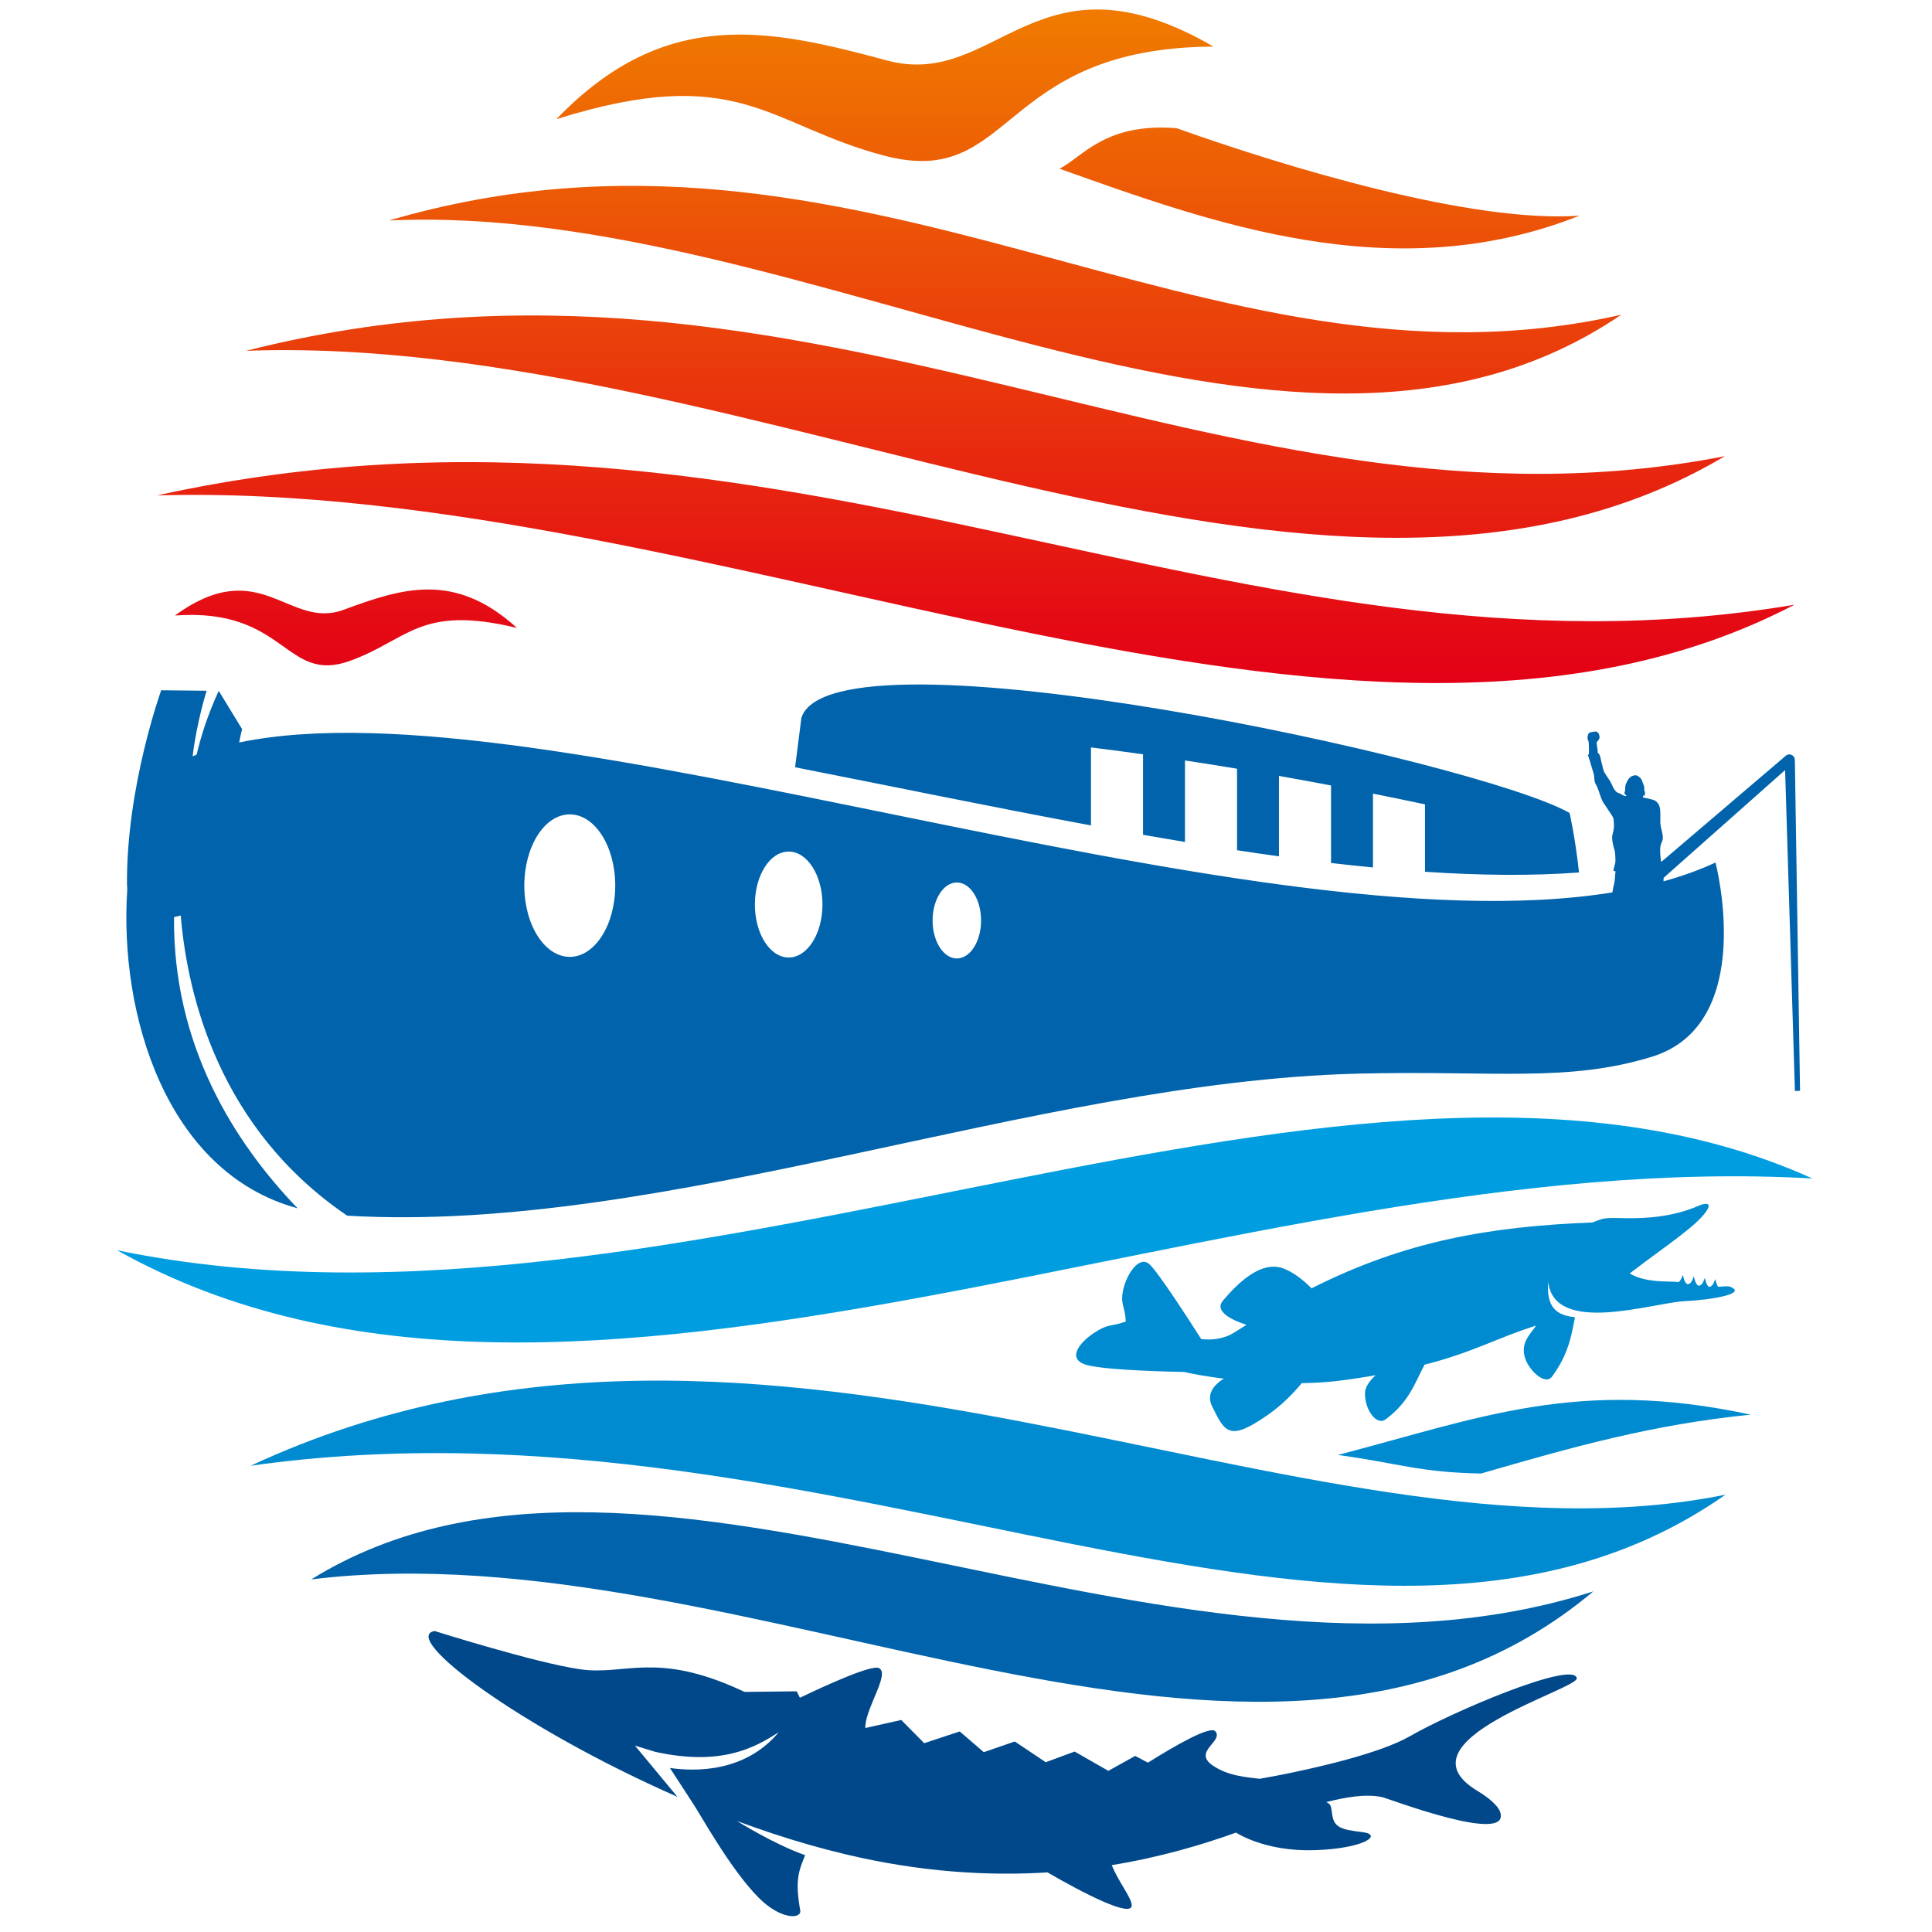<svg xmlns="http://www.w3.org/2000/svg" version="1.1" xmlns:xlink="http://www.w3.org/1999/xlink" xmlns:svgjs="http://svgjs.dev/svgjs" width="1000" height="1000"><style>
    #light-icon {
      display: inline;
    }
    #dark-icon {
      display: none;
    }

    @media (prefers-color-scheme: dark) {
      #light-icon {
        display: none;
      }
      #dark-icon {
        display: inline;
      }
    }
  </style><g id="light-icon"><svg xmlns="http://www.w3.org/2000/svg" version="1.1" xmlns:xlink="http://www.w3.org/1999/xlink" xmlns:svgjs="http://svgjs.dev/svgjs" width="1000" height="1000"><g><g transform="matrix(15.152,0,0,15.152,60.606,0)"><svg xmlns="http://www.w3.org/2000/svg" version="1.1" xmlns:xlink="http://www.w3.org/1999/xlink" xmlns:svgjs="http://svgjs.dev/svgjs" width="58" height="66"><svg width="58" height="66" viewBox="0 0 58 66" fill="none" xmlns="http://www.w3.org/2000/svg">
<path fill-rule="evenodd" clip-rule="evenodd" d="M46.591 50.337C49.702 49.435 52.455 48.658 55.805 48.325C49.886 47.051 46.547 48.441 41.703 49.702C43.831 49.994 44.45 50.292 46.591 50.337Z" fill="#008BD0"></path>
<path fill-rule="evenodd" clip-rule="evenodd" d="M0 42.709C15.603 51.447 38.128 39.116 57.913 40.258C42.287 33.182 19.434 46.725 0 42.709Z" fill="#009EE0"></path>
<path fill-rule="evenodd" clip-rule="evenodd" d="M54.946 51.058C42.551 59.733 24.678 47.218 4.559 50.071C22.26 41.843 40.51 53.993 54.946 51.058Z" fill="#008BD0"></path>
<path fill-rule="evenodd" clip-rule="evenodd" d="M50.429 54.362C39.094 63.898 21.533 52.122 6.633 53.953C18.146 46.815 35.884 59.042 50.429 54.362Z" fill="#0063AB"></path>
<path fill-rule="evenodd" clip-rule="evenodd" d="M6.165 41.275C1.671 40.058 0.063 34.633 0.348 30.387C0.343 30.33 0.34 30.271 0.339 30.207C0.311 26.891 1.507 23.58 1.507 23.58L3.058 23.596C3.058 23.596 2.716 24.687 2.58 25.838C2.626 25.819 2.671 25.798 2.718 25.779C2.85 25.203 3.077 24.459 3.472 23.6L4.27 24.906C4.23 25.066 4.197 25.218 4.17 25.365C14.493 23.192 38.473 32.52 51.08 30.485C51.097 30.384 51.119 30.269 51.135 30.208C51.184 30.022 51.165 29.839 51.191 29.763C51.166 29.764 51.142 29.765 51.124 29.746C51.123 29.745 51.122 29.744 51.122 29.743C51.121 29.741 51.121 29.741 51.12 29.74C51.108 29.717 51.167 29.539 51.178 29.474C51.192 29.391 51.178 29.249 51.173 29.163C51.164 29.021 51.149 29.04 51.129 28.961C50.977 28.373 51.181 28.581 51.123 28C51.116 27.929 51.08 27.884 51.05 27.836L50.861 27.551C50.781 27.43 50.742 27.39 50.691 27.246C50.67 27.188 50.65 27.127 50.63 27.069C50.611 27.015 50.587 26.944 50.565 26.895C50.551 26.864 50.541 26.841 50.525 26.814C50.436 26.662 50.478 26.538 50.438 26.422L50.301 25.965C50.283 25.904 50.258 25.841 50.242 25.78C50.272 25.778 50.271 25.78 50.276 25.75C50.286 25.677 50.278 25.391 50.267 25.34C50.26 25.296 50.24 25.284 50.235 25.25C50.225 25.191 50.234 25.094 50.274 25.051C50.311 25.011 50.309 25.018 50.359 25.019C50.36 25.009 50.372 25.003 50.384 25.002C50.399 25 50.41 25.007 50.423 25.01C50.437 24.963 50.458 25.007 50.5 24.991C50.531 24.98 50.558 25.003 50.577 25.02C50.594 25.036 50.611 25.055 50.619 25.078L50.634 25.131C50.649 25.209 50.644 25.209 50.611 25.27L50.588 25.304C50.549 25.346 50.535 25.351 50.546 25.418L50.573 25.613C50.575 25.631 50.577 25.649 50.578 25.667C50.586 25.751 50.571 25.709 50.612 25.745C50.622 25.753 50.629 25.764 50.636 25.777C50.639 25.784 50.642 25.79 50.646 25.797C50.647 25.798 50.648 25.801 50.649 25.802L50.662 25.842C50.663 25.843 50.663 25.844 50.663 25.845L50.666 25.858C50.681 25.917 50.695 25.978 50.708 26.042L50.776 26.31C50.785 26.337 50.795 26.362 50.81 26.39C50.839 26.444 50.884 26.502 50.907 26.541L50.941 26.592C50.946 26.598 50.948 26.601 50.953 26.609C50.957 26.614 50.956 26.612 50.959 26.618L50.974 26.643C50.977 26.647 50.979 26.649 50.981 26.652L51.003 26.687C51.044 26.755 51.069 26.83 51.108 26.9C51.108 26.901 51.109 26.902 51.109 26.903C51.231 27.123 51.284 27.067 51.396 27.14C51.429 27.161 51.517 27.213 51.559 27.186C51.557 27.168 51.543 27.161 51.529 27.151C51.483 27.116 51.484 27.07 51.509 27.024C51.523 26.999 51.515 26.942 51.517 26.911C51.523 26.82 51.537 26.794 51.571 26.717C51.637 26.568 51.749 26.473 51.898 26.486C51.922 26.488 51.957 26.513 51.975 26.527C52.039 26.573 52.045 26.58 52.083 26.648C52.087 26.657 52.084 26.651 52.087 26.659L52.14 26.796C52.168 26.871 52.178 26.928 52.168 27.018L52.188 27.034C52.2 27.051 52.19 27.101 52.19 27.121C52.188 27.168 52.181 27.198 52.134 27.174C52.13 27.185 52.133 27.177 52.13 27.189C52.129 27.195 52.129 27.198 52.127 27.207C52.125 27.215 52.123 27.228 52.12 27.239C52.125 27.242 52.329 27.281 52.382 27.3C52.795 27.365 52.708 27.772 52.717 28.042C52.716 28.057 52.716 28.073 52.717 28.09L52.717 28.094C52.718 28.113 52.719 28.13 52.721 28.144C52.727 28.2 52.738 28.256 52.745 28.29C52.922 28.968 52.633 28.517 52.734 29.377C52.737 29.404 52.742 29.422 52.753 29.441L57.007 25.814C57.064 25.765 57.138 25.756 57.204 25.788C57.271 25.82 57.312 25.885 57.313 25.961L57.49 37.263L57.315 37.269L56.98 26.306L52.83 29.987C52.828 30.027 52.826 30.067 52.826 30.107C53.457 29.932 54.052 29.72 54.602 29.465C54.602 29.465 56.053 34.986 52.425 36.1C49.522 36.991 46.972 36.558 42.34 36.677C31.331 36.961 18.74 42.162 7.861 41.528C3.473 38.549 2.401 33.985 2.174 31.273C2.096 31.295 2.02 31.314 1.945 31.329C1.904 35.706 3.997 39.021 6.165 41.275ZM23.161 26.21L23.376 24.519C24.45 21.212 46.534 26 49.618 27.772C49.618 27.772 49.812 28.615 49.94 29.804C48.316 29.925 46.549 29.905 44.679 29.78V27.477C44.101 27.354 43.507 27.231 42.901 27.11V29.633C42.428 29.587 41.951 29.536 41.469 29.48V26.831C40.882 26.72 40.289 26.611 39.69 26.505V29.252C39.216 29.187 38.739 29.117 38.258 29.044V26.26C37.665 26.161 37.072 26.067 36.479 25.977V28.762C36.004 28.683 35.526 28.601 35.047 28.517V25.767C34.448 25.683 33.855 25.604 33.268 25.532V28.196C29.905 27.574 26.481 26.862 23.161 26.21ZM28.686 30.146C29.144 30.146 29.514 30.727 29.514 31.444C29.514 32.16 29.144 32.741 28.686 32.741C28.229 32.741 27.858 32.16 27.858 31.444C27.858 30.727 28.229 30.146 28.686 30.146ZM22.942 29.09C23.579 29.09 24.096 29.9 24.096 30.9C24.096 31.899 23.579 32.709 22.942 32.709C22.304 32.709 21.787 31.899 21.787 30.9C21.787 29.9 22.304 29.09 22.942 29.09ZM15.464 27.819C16.321 27.819 17.017 28.908 17.017 30.253C17.017 31.597 16.321 32.687 15.464 32.687C14.606 32.687 13.911 31.597 13.911 30.253C13.911 28.908 14.606 27.819 15.464 27.819Z" fill="#0063AB"></path>
<path fill-rule="evenodd" clip-rule="evenodd" d="M10.846 55.715C10.846 55.715 14.305 56.809 15.828 57.025C17.35 57.241 18.399 56.404 21.291 57.73L21.437 57.796L23.215 57.776L23.325 57.996C24.331 57.515 25.791 56.859 26.029 56.984C26.397 57.178 25.614 58.27 25.562 58.946C25.56 58.974 25.559 59.002 25.559 59.03L26.787 58.755L27.572 59.548L28.785 59.147L29.607 59.855L30.666 59.49L31.723 60.198L32.711 59.834L33.862 60.493L34.779 59.983L35.214 60.213C36.164 59.617 37.344 58.942 37.516 59.142C37.81 59.484 36.728 59.832 37.428 60.31C37.965 60.678 38.606 60.71 39.032 60.764C39.252 60.722 39.461 60.684 39.66 60.649C40.871 60.411 43.114 59.913 44.165 59.309C45.646 58.457 49.747 56.723 49.863 57.326C49.937 57.706 43.612 59.46 46.469 61.177C46.809 61.381 47.171 61.663 47.248 61.906C47.607 63.036 43.433 61.439 43.219 61.392C42.646 61.265 41.934 61.401 41.304 61.561C41.498 61.635 41.467 61.753 41.513 62.018C41.584 62.433 41.837 62.502 42.544 62.587C43.252 62.672 42.61 63.149 40.903 63.203C39.196 63.257 38.224 62.602 38.224 62.602C37.055 63.022 35.633 63.444 33.978 63.714C34.206 64.288 34.676 64.853 34.66 65.098C34.634 65.509 33.011 64.674 31.783 63.962C29.748 64.089 27.44 63.952 24.886 63.344C24.471 63.245 24.059 63.137 23.648 63.02L23.645 63.019C22.807 62.78 21.979 62.505 21.172 62.204C21.172 62.204 22.438 63 23.504 63.374C23.276 63.928 23.156 64.24 23.336 65.261C23.388 65.557 22.684 65.593 21.922 64.832C20.956 63.867 19.911 61.957 19.675 61.61L18.885 60.395C19.785 60.524 21.465 60.536 22.604 59.172C21.802 59.691 20.649 60.344 18.382 59.843L17.689 59.63L19.14 61.379C13.751 59.01 9.66 55.935 10.846 55.715Z" fill="#00488A"></path>
<path fill-rule="evenodd" clip-rule="evenodd" d="M38.58 45.257C38.254 45.152 37.429 44.839 37.778 44.428C38.209 43.922 39.026 43.05 39.815 43.322C40.183 43.45 40.533 43.738 40.803 44.01C44.014 42.389 46.898 41.897 50.401 41.76C50.744 41.628 50.758 41.595 51.328 41.609C51.898 41.623 52.974 41.643 54.002 41.199C54.332 41.056 54.484 41.11 54.268 41.407C53.899 41.914 52.96 42.519 51.67 43.502C52.274 43.861 53.134 43.744 53.332 43.801C53.431 43.749 53.454 43.601 53.489 43.55C53.489 43.55 53.532 43.83 53.649 43.87C53.8 43.856 53.825 43.662 53.865 43.602C53.865 43.602 53.909 43.881 54.026 43.922C54.177 43.907 54.201 43.714 54.242 43.654C54.242 43.654 54.281 43.899 54.381 43.963C54.531 43.948 54.556 43.755 54.597 43.695C54.597 43.695 54.624 43.865 54.691 43.959C54.872 43.943 55.021 43.926 55.091 43.952C55.723 44.188 54.472 44.405 53.546 44.449C52.458 44.501 49.099 45.635 48.886 43.785C48.821 44.648 49.156 44.933 49.802 44.996C49.679 45.637 49.576 46.273 49.015 47.029C48.78 47.346 48.188 46.788 48.079 46.328C47.97 45.868 48.227 45.627 48.475 45.284C47.297 45.638 46.258 46.224 44.664 46.617C44.328 47.249 44.142 47.891 43.326 48.491C43.038 48.704 42.621 48.187 42.629 47.587C42.632 47.38 42.788 47.167 42.991 46.977C42.569 47.053 42.136 47.119 41.693 47.173C41.309 47.219 40.894 47.243 40.468 47.249C40.163 47.618 39.77 48.015 39.291 48.347C37.989 49.249 37.845 48.931 37.406 48.04C37.201 47.622 37.465 47.309 37.804 47.095C37.269 47.029 36.799 46.948 36.449 46.866C36.449 46.866 33.851 46.828 33.134 46.631C32.417 46.434 32.869 45.864 33.375 45.531C33.882 45.199 33.921 45.335 34.456 45.145C34.438 44.616 34.259 44.578 34.368 44.063C34.477 43.548 34.904 42.88 35.255 43.178C35.552 43.429 36.688 45.199 37.034 45.744C37.416 45.783 37.818 45.743 38.186 45.505C38.307 45.427 38.438 45.344 38.58 45.257Z" fill="#008BD0"></path>
<path d="M57.299 20.658C42.16 28.562 20.532 16.382 1.367 16.923C22.773 12.218 38.392 23.848 57.299 20.658ZM1.977 21.026C5.789 20.749 5.731 23.381 7.96 22.574C9.956 21.852 10.337 20.65 13.659 21.45C11.527 19.511 9.73 20.095 7.737 20.831C5.858 21.524 4.894 18.899 1.977 21.026ZM37.451 1.591C30.048 1.633 30.668 6.486 26.214 5.319C22.226 4.275 21.26 2.11 15.009 4.07C18.744 0.18 22.322 0.997 26.307 2.067C30.064 3.076 31.415 -1.914 37.451 1.591ZM36.199 4.38C39.964 5.723 46.288 7.632 49.958 7.367C43.559 9.912 37.26 7.563 32.195 5.764C32.99 5.354 33.76 4.182 36.199 4.38ZM51.382 10.752C39.927 18.543 23.724 6.866 9.288 7.532C25.44 2.803 37.122 13.991 51.382 10.752ZM54.922 15.583C41.214 23.738 21.722 11.352 4.406 11.984C23.762 7.078 37.828 18.926 54.922 15.583Z" fill="url(#paint0_linear_471_8257)"></path>
<defs>
<linearGradient id="paint0_linear_471_8257" x1="1.367" y1="0.324" x2="1.367" y2="23.333" gradientUnits="userSpaceOnUse">
<stop stop-color="#F07B00"></stop>
<stop offset="1" stop-color="#E30016"></stop>
</linearGradient>
</defs>
</svg></svg></g></g></svg></g><g id="dark-icon"><svg xmlns="http://www.w3.org/2000/svg" version="1.1" xmlns:xlink="http://www.w3.org/1999/xlink" xmlns:svgjs="http://svgjs.dev/svgjs" width="1000" height="1000"><g clip-path="url(#SvgjsClipPath1003)"><rect width="1000" height="1000" fill="#ffffff"></rect><g transform="matrix(10.606,0,0,10.606,192.424,150)"><svg xmlns="http://www.w3.org/2000/svg" version="1.1" xmlns:xlink="http://www.w3.org/1999/xlink" xmlns:svgjs="http://svgjs.dev/svgjs" width="58" height="66"><svg width="58" height="66" viewBox="0 0 58 66" fill="none" xmlns="http://www.w3.org/2000/svg">
<path fill-rule="evenodd" clip-rule="evenodd" d="M46.591 50.337C49.702 49.435 52.455 48.658 55.805 48.325C49.886 47.051 46.547 48.441 41.703 49.702C43.831 49.994 44.45 50.292 46.591 50.337Z" fill="#008BD0"></path>
<path fill-rule="evenodd" clip-rule="evenodd" d="M0 42.709C15.603 51.447 38.128 39.116 57.913 40.258C42.287 33.182 19.434 46.725 0 42.709Z" fill="#009EE0"></path>
<path fill-rule="evenodd" clip-rule="evenodd" d="M54.946 51.058C42.551 59.733 24.678 47.218 4.559 50.071C22.26 41.843 40.51 53.993 54.946 51.058Z" fill="#008BD0"></path>
<path fill-rule="evenodd" clip-rule="evenodd" d="M50.429 54.362C39.094 63.898 21.533 52.122 6.633 53.953C18.146 46.815 35.884 59.042 50.429 54.362Z" fill="#0063AB"></path>
<path fill-rule="evenodd" clip-rule="evenodd" d="M6.165 41.275C1.671 40.058 0.063 34.633 0.348 30.387C0.343 30.33 0.34 30.271 0.339 30.207C0.311 26.891 1.507 23.58 1.507 23.58L3.058 23.596C3.058 23.596 2.716 24.687 2.58 25.838C2.626 25.819 2.671 25.798 2.718 25.779C2.85 25.203 3.077 24.459 3.472 23.6L4.27 24.906C4.23 25.066 4.197 25.218 4.17 25.365C14.493 23.192 38.473 32.52 51.08 30.485C51.097 30.384 51.119 30.269 51.135 30.208C51.184 30.022 51.165 29.839 51.191 29.763C51.166 29.764 51.142 29.765 51.124 29.746C51.123 29.745 51.122 29.744 51.122 29.743C51.121 29.741 51.121 29.741 51.12 29.74C51.108 29.717 51.167 29.539 51.178 29.474C51.192 29.391 51.178 29.249 51.173 29.163C51.164 29.021 51.149 29.04 51.129 28.961C50.977 28.373 51.181 28.581 51.123 28C51.116 27.929 51.08 27.884 51.05 27.836L50.861 27.551C50.781 27.43 50.742 27.39 50.691 27.246C50.67 27.188 50.65 27.127 50.63 27.069C50.611 27.015 50.587 26.944 50.565 26.895C50.551 26.864 50.541 26.841 50.525 26.814C50.436 26.662 50.478 26.538 50.438 26.422L50.301 25.965C50.283 25.904 50.258 25.841 50.242 25.78C50.272 25.778 50.271 25.78 50.276 25.75C50.286 25.677 50.278 25.391 50.267 25.34C50.26 25.296 50.24 25.284 50.235 25.25C50.225 25.191 50.234 25.094 50.274 25.051C50.311 25.011 50.309 25.018 50.359 25.019C50.36 25.009 50.372 25.003 50.384 25.002C50.399 25 50.41 25.007 50.423 25.01C50.437 24.963 50.458 25.007 50.5 24.991C50.531 24.98 50.558 25.003 50.577 25.02C50.594 25.036 50.611 25.055 50.619 25.078L50.634 25.131C50.649 25.209 50.644 25.209 50.611 25.27L50.588 25.304C50.549 25.346 50.535 25.351 50.546 25.418L50.573 25.613C50.575 25.631 50.577 25.649 50.578 25.667C50.586 25.751 50.571 25.709 50.612 25.745C50.622 25.753 50.629 25.764 50.636 25.777C50.639 25.784 50.642 25.79 50.646 25.797C50.647 25.798 50.648 25.801 50.649 25.802L50.662 25.842C50.663 25.843 50.663 25.844 50.663 25.845L50.666 25.858C50.681 25.917 50.695 25.978 50.708 26.042L50.776 26.31C50.785 26.337 50.795 26.362 50.81 26.39C50.839 26.444 50.884 26.502 50.907 26.541L50.941 26.592C50.946 26.598 50.948 26.601 50.953 26.609C50.957 26.614 50.956 26.612 50.959 26.618L50.974 26.643C50.977 26.647 50.979 26.649 50.981 26.652L51.003 26.687C51.044 26.755 51.069 26.83 51.108 26.9C51.108 26.901 51.109 26.902 51.109 26.903C51.231 27.123 51.284 27.067 51.396 27.14C51.429 27.161 51.517 27.213 51.559 27.186C51.557 27.168 51.543 27.161 51.529 27.151C51.483 27.116 51.484 27.07 51.509 27.024C51.523 26.999 51.515 26.942 51.517 26.911C51.523 26.82 51.537 26.794 51.571 26.717C51.637 26.568 51.749 26.473 51.898 26.486C51.922 26.488 51.957 26.513 51.975 26.527C52.039 26.573 52.045 26.58 52.083 26.648C52.087 26.657 52.084 26.651 52.087 26.659L52.14 26.796C52.168 26.871 52.178 26.928 52.168 27.018L52.188 27.034C52.2 27.051 52.19 27.101 52.19 27.121C52.188 27.168 52.181 27.198 52.134 27.174C52.13 27.185 52.133 27.177 52.13 27.189C52.129 27.195 52.129 27.198 52.127 27.207C52.125 27.215 52.123 27.228 52.12 27.239C52.125 27.242 52.329 27.281 52.382 27.3C52.795 27.365 52.708 27.772 52.717 28.042C52.716 28.057 52.716 28.073 52.717 28.09L52.717 28.094C52.718 28.113 52.719 28.13 52.721 28.144C52.727 28.2 52.738 28.256 52.745 28.29C52.922 28.968 52.633 28.517 52.734 29.377C52.737 29.404 52.742 29.422 52.753 29.441L57.007 25.814C57.064 25.765 57.138 25.756 57.204 25.788C57.271 25.82 57.312 25.885 57.313 25.961L57.49 37.263L57.315 37.269L56.98 26.306L52.83 29.987C52.828 30.027 52.826 30.067 52.826 30.107C53.457 29.932 54.052 29.72 54.602 29.465C54.602 29.465 56.053 34.986 52.425 36.1C49.522 36.991 46.972 36.558 42.34 36.677C31.331 36.961 18.74 42.162 7.861 41.528C3.473 38.549 2.401 33.985 2.174 31.273C2.096 31.295 2.02 31.314 1.945 31.329C1.904 35.706 3.997 39.021 6.165 41.275ZM23.161 26.21L23.376 24.519C24.45 21.212 46.534 26 49.618 27.772C49.618 27.772 49.812 28.615 49.94 29.804C48.316 29.925 46.549 29.905 44.679 29.78V27.477C44.101 27.354 43.507 27.231 42.901 27.11V29.633C42.428 29.587 41.951 29.536 41.469 29.48V26.831C40.882 26.72 40.289 26.611 39.69 26.505V29.252C39.216 29.187 38.739 29.117 38.258 29.044V26.26C37.665 26.161 37.072 26.067 36.479 25.977V28.762C36.004 28.683 35.526 28.601 35.047 28.517V25.767C34.448 25.683 33.855 25.604 33.268 25.532V28.196C29.905 27.574 26.481 26.862 23.161 26.21ZM28.686 30.146C29.144 30.146 29.514 30.727 29.514 31.444C29.514 32.16 29.144 32.741 28.686 32.741C28.229 32.741 27.858 32.16 27.858 31.444C27.858 30.727 28.229 30.146 28.686 30.146ZM22.942 29.09C23.579 29.09 24.096 29.9 24.096 30.9C24.096 31.899 23.579 32.709 22.942 32.709C22.304 32.709 21.787 31.899 21.787 30.9C21.787 29.9 22.304 29.09 22.942 29.09ZM15.464 27.819C16.321 27.819 17.017 28.908 17.017 30.253C17.017 31.597 16.321 32.687 15.464 32.687C14.606 32.687 13.911 31.597 13.911 30.253C13.911 28.908 14.606 27.819 15.464 27.819Z" fill="#0063AB"></path>
<path fill-rule="evenodd" clip-rule="evenodd" d="M10.846 55.715C10.846 55.715 14.305 56.809 15.828 57.025C17.35 57.241 18.399 56.404 21.291 57.73L21.437 57.796L23.215 57.776L23.325 57.996C24.331 57.515 25.791 56.859 26.029 56.984C26.397 57.178 25.614 58.27 25.562 58.946C25.56 58.974 25.559 59.002 25.559 59.03L26.787 58.755L27.572 59.548L28.785 59.147L29.607 59.855L30.666 59.49L31.723 60.198L32.711 59.834L33.862 60.493L34.779 59.983L35.214 60.213C36.164 59.617 37.344 58.942 37.516 59.142C37.81 59.484 36.728 59.832 37.428 60.31C37.965 60.678 38.606 60.71 39.032 60.764C39.252 60.722 39.461 60.684 39.66 60.649C40.871 60.411 43.114 59.913 44.165 59.309C45.646 58.457 49.747 56.723 49.863 57.326C49.937 57.706 43.612 59.46 46.469 61.177C46.809 61.381 47.171 61.663 47.248 61.906C47.607 63.036 43.433 61.439 43.219 61.392C42.646 61.265 41.934 61.401 41.304 61.561C41.498 61.635 41.467 61.753 41.513 62.018C41.584 62.433 41.837 62.502 42.544 62.587C43.252 62.672 42.61 63.149 40.903 63.203C39.196 63.257 38.224 62.602 38.224 62.602C37.055 63.022 35.633 63.444 33.978 63.714C34.206 64.288 34.676 64.853 34.66 65.098C34.634 65.509 33.011 64.674 31.783 63.962C29.748 64.089 27.44 63.952 24.886 63.344C24.471 63.245 24.059 63.137 23.648 63.02L23.645 63.019C22.807 62.78 21.979 62.505 21.172 62.204C21.172 62.204 22.438 63 23.504 63.374C23.276 63.928 23.156 64.24 23.336 65.261C23.388 65.557 22.684 65.593 21.922 64.832C20.956 63.867 19.911 61.957 19.675 61.61L18.885 60.395C19.785 60.524 21.465 60.536 22.604 59.172C21.802 59.691 20.649 60.344 18.382 59.843L17.689 59.63L19.14 61.379C13.751 59.01 9.66 55.935 10.846 55.715Z" fill="#00488A"></path>
<path fill-rule="evenodd" clip-rule="evenodd" d="M38.58 45.257C38.254 45.152 37.429 44.839 37.778 44.428C38.209 43.922 39.026 43.05 39.815 43.322C40.183 43.45 40.533 43.738 40.803 44.01C44.014 42.389 46.898 41.897 50.401 41.76C50.744 41.628 50.758 41.595 51.328 41.609C51.898 41.623 52.974 41.643 54.002 41.199C54.332 41.056 54.484 41.11 54.268 41.407C53.899 41.914 52.96 42.519 51.67 43.502C52.274 43.861 53.134 43.744 53.332 43.801C53.431 43.749 53.454 43.601 53.489 43.55C53.489 43.55 53.532 43.83 53.649 43.87C53.8 43.856 53.825 43.662 53.865 43.602C53.865 43.602 53.909 43.881 54.026 43.922C54.177 43.907 54.201 43.714 54.242 43.654C54.242 43.654 54.281 43.899 54.381 43.963C54.531 43.948 54.556 43.755 54.597 43.695C54.597 43.695 54.624 43.865 54.691 43.959C54.872 43.943 55.021 43.926 55.091 43.952C55.723 44.188 54.472 44.405 53.546 44.449C52.458 44.501 49.099 45.635 48.886 43.785C48.821 44.648 49.156 44.933 49.802 44.996C49.679 45.637 49.576 46.273 49.015 47.029C48.78 47.346 48.188 46.788 48.079 46.328C47.97 45.868 48.227 45.627 48.475 45.284C47.297 45.638 46.258 46.224 44.664 46.617C44.328 47.249 44.142 47.891 43.326 48.491C43.038 48.704 42.621 48.187 42.629 47.587C42.632 47.38 42.788 47.167 42.991 46.977C42.569 47.053 42.136 47.119 41.693 47.173C41.309 47.219 40.894 47.243 40.468 47.249C40.163 47.618 39.77 48.015 39.291 48.347C37.989 49.249 37.845 48.931 37.406 48.04C37.201 47.622 37.465 47.309 37.804 47.095C37.269 47.029 36.799 46.948 36.449 46.866C36.449 46.866 33.851 46.828 33.134 46.631C32.417 46.434 32.869 45.864 33.375 45.531C33.882 45.199 33.921 45.335 34.456 45.145C34.438 44.616 34.259 44.578 34.368 44.063C34.477 43.548 34.904 42.88 35.255 43.178C35.552 43.429 36.688 45.199 37.034 45.744C37.416 45.783 37.818 45.743 38.186 45.505C38.307 45.427 38.438 45.344 38.58 45.257Z" fill="#008BD0"></path>
<path d="M57.299 20.658C42.16 28.562 20.532 16.382 1.367 16.923C22.773 12.218 38.392 23.848 57.299 20.658ZM1.977 21.026C5.789 20.749 5.731 23.381 7.96 22.574C9.956 21.852 10.337 20.65 13.659 21.45C11.527 19.511 9.73 20.095 7.737 20.831C5.858 21.524 4.894 18.899 1.977 21.026ZM37.451 1.591C30.048 1.633 30.668 6.486 26.214 5.319C22.226 4.275 21.26 2.11 15.009 4.07C18.744 0.18 22.322 0.997 26.307 2.067C30.064 3.076 31.415 -1.914 37.451 1.591ZM36.199 4.38C39.964 5.723 46.288 7.632 49.958 7.367C43.559 9.912 37.26 7.563 32.195 5.764C32.99 5.354 33.76 4.182 36.199 4.38ZM51.382 10.752C39.927 18.543 23.724 6.866 9.288 7.532C25.44 2.803 37.122 13.991 51.382 10.752ZM54.922 15.583C41.214 23.738 21.722 11.352 4.406 11.984C23.762 7.078 37.828 18.926 54.922 15.583Z" fill="url(#paint0_linear_471_8257)"></path>
<defs>
<linearGradient id="paint0_linear_471_8257" x1="1.367" y1="0.324" x2="1.367" y2="23.333" gradientUnits="userSpaceOnUse">
<stop stop-color="#F07B00"></stop>
<stop offset="1" stop-color="#E30016"></stop>
</linearGradient>
<clipPath id="SvgjsClipPath1003"><rect width="1000" height="1000" x="0" y="0" rx="350" ry="350"></rect></clipPath></defs>
</svg></svg></g></g></svg></g></svg>